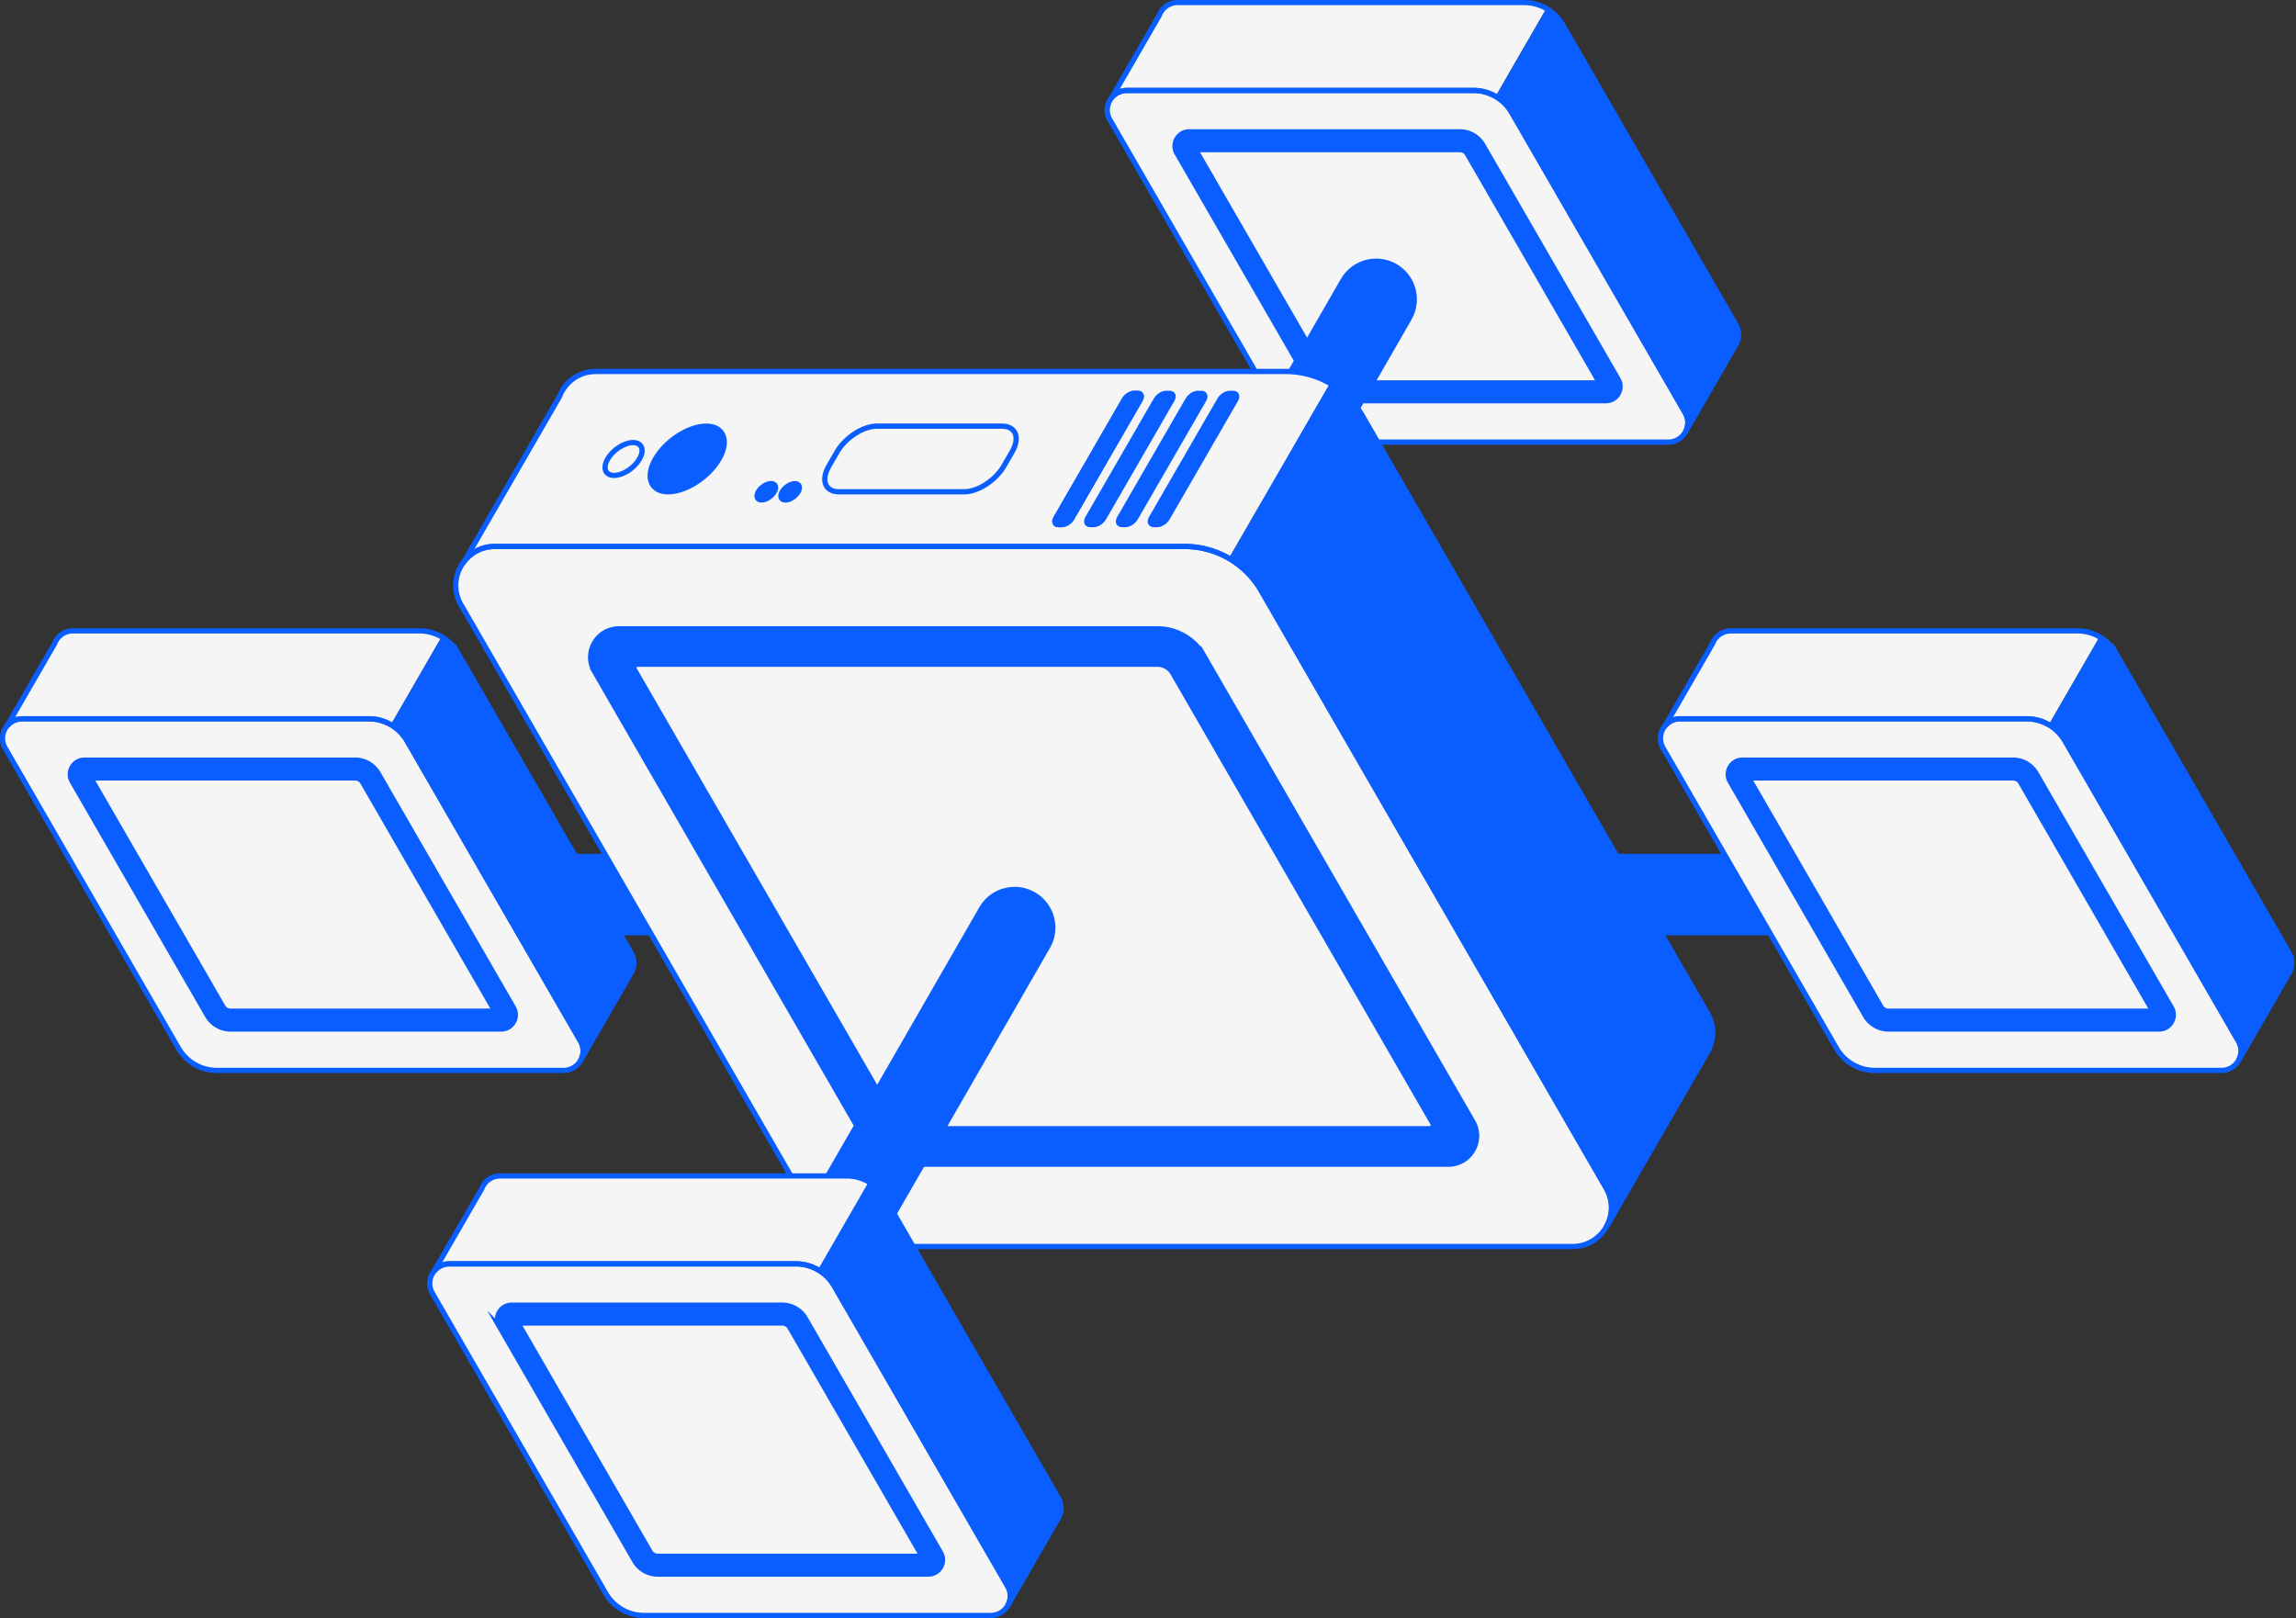 <svg xmlns="http://www.w3.org/2000/svg" fill="none" viewBox="0 0 437 308"><rect x="0" y="0" width="437" height="308" fill="#333333" stroke="none"/><defs><clipPath id="a"><path fill="#fff" d="M0 0h436.687v308H0z"/></clipPath></defs><g clip-path="url(#a)"><path fill="#F5F5F5" d="M284.666 18.35a8.5 8.5 0 0 0-4.229-1.133h-65.955a3.69 3.69 0 0 0-3.223 1.858l9.659-16.733a3.72 3.72 0 0 1 3.223-1.868h65.955a8.5 8.5 0 0 1 4.229 1.133l-9.659 16.733z"/><path fill="#0A5EFF" d="M284.667 18.359a8.4 8.4 0 0 1 3.096 3.097l32.983 57.12a3.69 3.69 0 0 1 0 3.725l9.658-16.733a3.69 3.69 0 0 0 0-3.726l-32.982-57.12a8.4 8.4 0 0 0-3.097-3.096z"/><path fill="#F5F5F5" stroke="#0A5EFF" stroke-miterlimit="10" d="M251.558 84.16h65.955c2.865 0 4.655-3.107 3.223-5.585l-32.982-57.119a8.45 8.45 0 0 0-7.326-4.23h-65.956c-2.864 0-4.655 3.107-3.222 5.585l32.982 57.119a8.45 8.45 0 0 0 7.326 4.23Z"/><path fill="#0A5EFF" stroke="#0A5EFF" stroke-miterlimit="10" d="m224.015 29.16 25.743 44.586a5.08 5.08 0 0 0 4.394 2.535h51.487c2.08 0 3.387-2.255 2.342-4.064L282.237 27.63a5.08 5.08 0 0 0-4.393-2.535h-51.487c-2.081 0-3.387 2.255-2.342 4.065Zm4.103-.678h49.726c.3 0 .59.078.842.223.261.145.474.358.619.62l24.863 43.066a.331.331 0 0 1-.291.503h-49.725c-.3 0-.59-.077-.842-.222a1.65 1.65 0 0 1-.619-.62l-24.863-43.067a.331.331 0 0 1 .29-.503Z"/><path stroke="#0A5EFF" stroke-miterlimit="10" d="M211.598 18.591a3.67 3.67 0 0 1 2.884-1.374h65.955a8.44 8.44 0 0 1 7.326 4.23l32.983 57.118a3.69 3.69 0 0 1 0 3.727l9.658-16.734a3.69 3.69 0 0 0 0-3.726L297.422 4.713a8.45 8.45 0 0 0-7.326-4.23h-65.955c-1.665 0-2.962 1.046-3.475 2.401z"/><path fill="#0A5EFF" stroke="#0A5EFF" stroke-miterlimit="10" d="m246.236 98.802-12.582-7.24 21.979-38.198c2.003-3.474 6.436-4.674 9.91-2.671s4.675 6.436 2.671 9.91z"/><path fill="#F5F5F5" d="M74.404 137.959a8.5 8.5 0 0 0-4.23-1.132H4.22a3.69 3.69 0 0 0-3.222 1.858l9.658-16.733a3.72 3.72 0 0 1 3.223-1.868h65.955c1.51 0 2.961.406 4.23 1.132l-9.66 16.733z"/><path fill="#0A5EFF" d="M74.404 137.959a8.4 8.4 0 0 1 3.097 3.097l32.982 57.119a3.69 3.69 0 0 1 0 3.726l9.659-16.733a3.69 3.69 0 0 0 0-3.726l-32.983-57.119a8.4 8.4 0 0 0-3.097-3.097z"/><path fill="#F5F5F5" stroke="#0A5EFF" stroke-miterlimit="10" d="M41.296 203.759h65.955c2.864 0 4.655-3.107 3.222-5.584l-32.982-57.119a8.45 8.45 0 0 0-7.326-4.229H4.21c-2.865 0-4.655 3.106-3.223 5.584l32.982 57.119a8.45 8.45 0 0 0 7.327 4.229Z"/><path fill="#0A5EFF" stroke="#0A5EFF" stroke-miterlimit="10" d="m13.752 148.759 25.744 44.587a5.09 5.09 0 0 0 4.393 2.535h51.487c2.08 0 3.387-2.255 2.342-4.064L71.975 147.23a5.09 5.09 0 0 0-4.394-2.535H16.094c-2.08 0-3.387 2.255-2.342 4.064Zm4.104-.677H67.58c.3 0 .59.077.842.223.261.145.474.358.62.619l24.862 43.067a.33.33 0 0 1-.29.503H43.889a1.68 1.68 0 0 1-1.461-.842l-24.863-43.067a.33.33 0 0 1 .29-.503Z"/><path stroke="#0A5EFF" stroke-miterlimit="10" d="M1.335 138.201a3.67 3.67 0 0 1 2.884-1.374h65.956a8.44 8.44 0 0 1 7.326 4.229l32.982 57.119a3.69 3.69 0 0 1 0 3.726l9.659-16.733a3.69 3.69 0 0 0 0-3.726l-32.983-57.119a8.45 8.45 0 0 0-7.326-4.23H13.878c-1.665 0-2.961 1.046-3.474 2.401z"/><path fill="#0A5EFF" stroke="#0A5EFF" stroke-miterlimit="10" d="M165.367 177.551h-56.026a7.26 7.26 0 0 1-7.258-7.258 7.26 7.26 0 0 1 7.258-7.259h56.026z"/><path fill="#F5F5F5" d="M233.896 106.283a16.84 16.84 0 0 0-8.42-2.255H94.166c-2.855 0-5.168 1.539-6.426 3.707l19.24-33.321c1.248-2.159 3.561-3.707 6.426-3.707h131.31c3.01 0 5.904.803 8.42 2.255z"/><path fill="#0A5EFF" d="M233.906 106.293a16.9 16.9 0 0 1 6.165 6.164l65.655 113.716c1.422 2.478 1.248 5.246 0 7.413l19.239-33.311c1.249-2.158 1.433-4.945 0-7.413L259.31 79.146a16.9 16.9 0 0 0-6.165-6.165l-19.239 33.321z"/><path fill="#F5F5F5" stroke="#0A5EFF" stroke-miterlimit="10" d="M167.989 237.283H299.29c5.7 0 9.271-6.174 6.416-11.12l-65.655-113.715a16.84 16.84 0 0 0-14.594-8.43H94.167c-5.701 0-9.272 6.185-6.417 11.12l65.655 113.716a16.81 16.81 0 0 0 14.594 8.42z"/><path fill="#0A5EFF" stroke="#0A5EFF" stroke-miterlimit="10" d="m113.145 127.797 51.244 88.766a10.11 10.11 0 0 0 8.759 5.052h102.499c4.151 0 6.745-4.5 4.674-8.091l-51.245-88.766a10.12 10.12 0 0 0-8.758-5.052H117.819c-4.152 0-6.745 4.501-4.674 8.091Zm8.177-1.355h98.996c.59 0 1.171.155 1.684.455s.939.716 1.229 1.229l49.493 85.727c.261.445-.068 1.016-.581 1.007h-98.995a3.33 3.33 0 0 1-1.684-.455 3.3 3.3 0 0 1-1.229-1.229l-49.493-85.727c-.262-.446.067-1.017.58-1.007Z"/><path stroke="#0A5EFF" stroke-miterlimit="10" d="M88.427 106.767c1.326-1.636 3.34-2.739 5.74-2.739h131.309c6.02 0 11.585 3.203 14.595 8.429l65.655 113.716c1.422 2.478 1.248 5.246 0 7.413l19.239-33.311c1.249-2.158 1.433-4.945 0-7.413L259.31 79.146a16.84 16.84 0 0 0-14.594-8.43h-131.32c-3.31 0-5.884 2.081-6.919 4.782l-18.05 31.259z"/><path fill="#0A5EFF" stroke="#0A5EFF" stroke-miterlimit="10" d="M234.051 74.878h.658c.658 0 .861.542.474 1.22l-13.017 22.54c-.387.677-1.238 1.219-1.896 1.219h-.659c-.658 0-.871-.542-.474-1.22l13.017-22.54c.387-.677 1.239-1.219 1.897-1.219Zm-6.059 0h.659c.658 0 .871.542.474 1.22l-13.017 22.54c-.387.677-1.239 1.219-1.897 1.219h-.658c-.658 0-.861-.542-.474-1.22l13.017-22.54c.387-.677 1.238-1.219 1.896-1.219Zm-6.048 0h.658c.658 0 .871.542.474 1.22l-13.016 22.54c-.388.677-1.239 1.219-1.897 1.219h-.658c-.659 0-.871-.542-.475-1.22l13.017-22.54c.387-.677 1.239-1.219 1.897-1.219Z"/><path stroke="#0A5EFF" stroke-miterlimit="10" d="M215.885 74.878h.659c.658 0 .871.542.474 1.22l-13.017 22.54c-.387.677-1.239 1.219-1.897 1.219h-.658c-.658 0-.871-.542-.474-1.22l13.017-22.54c.387-.677 1.238-1.219 1.896-1.219Z"/><path fill="#0A5EFF" stroke="#0A5EFF" stroke-miterlimit="10" d="M215.885 74.878h.659c.658 0 .871.542.474 1.22l-13.017 22.54c-.387.677-1.239 1.219-1.897 1.219h-.658c-.658 0-.871-.542-.474-1.22l13.017-22.54c.387-.677 1.238-1.219 1.896-1.219Z"/><path stroke="#0A5EFF" stroke-miterlimit="10" d="M166.896 81.12h23.817c2.623 0 3.474 2.188 1.916 4.897l-1.568 2.71c-1.558 2.7-4.945 4.897-7.568 4.888h-23.817c-2.623 0-3.474-2.188-1.916-4.897l1.567-2.71c1.559-2.7 4.946-4.897 7.569-4.888Z"/><path fill="#0A5EFF" stroke="#0A5EFF" stroke-miterlimit="10" d="M151.905 93.624c.503-.861.222-1.558-.61-1.558s-1.916.697-2.419 1.558-.223 1.559.609 1.559c.833 0 1.917-.697 2.42-1.559Zm-4.539-.009c.503-.862.222-1.559-.61-1.559s-1.916.697-2.419 1.559c-.504.86-.223 1.558.609 1.558.833 0 1.916-.697 2.42-1.558Zm-22.627-6.243c1.994-3.445 6.32-6.242 9.668-6.252 3.339 0 4.442 2.797 2.449 6.243-1.994 3.445-6.32 6.242-9.668 6.252-3.339 0-4.443-2.797-2.449-6.243Z"/><path stroke="#0A5EFF" stroke-miterlimit="10" d="M121.709 87.372c-.996 1.733-3.155 3.126-4.829 3.126s-2.216-1.393-1.219-3.126 3.155-3.126 4.829-3.126 2.216 1.404 1.219 3.126Z"/><path fill="#0A5EFF" stroke="#0A5EFF" stroke-miterlimit="10" d="m143.33 277.669-12.581-7.239 56.074-97.466c2.003-3.474 6.436-4.675 9.91-2.671s4.675 6.436 2.671 9.91zm204.359-100.118h-56.025a7.26 7.26 0 0 1-7.259-7.258 7.26 7.26 0 0 1 7.259-7.259h56.025z"/><path fill="#F5F5F5" d="M155.708 241.716a8.5 8.5 0 0 0-4.229-1.132H85.523a3.69 3.69 0 0 0-3.222 1.858l9.658-16.733a3.72 3.72 0 0 1 3.223-1.868h65.955c1.51 0 2.962.406 4.229 1.132l-9.658 16.733z"/><path fill="#0A5EFF" d="M155.708 241.716a8.4 8.4 0 0 1 3.097 3.097l32.982 57.119a3.69 3.69 0 0 1 0 3.726l9.659-16.733a3.69 3.69 0 0 0 0-3.726l-32.982-57.119a8.4 8.4 0 0 0-3.097-3.097z"/><path fill="#F5F5F5" stroke="#0A5EFF" stroke-miterlimit="10" d="M122.6 307.516h65.955c2.865 0 4.655-3.107 3.223-5.584l-32.983-57.119a8.45 8.45 0 0 0-7.326-4.23H85.514c-2.865 0-4.655 3.107-3.223 5.585l32.983 57.119a8.45 8.45 0 0 0 7.326 4.229Z"/><path fill="#0A5EFF" stroke="#0A5EFF" stroke-miterlimit="10" d="m95.056 252.516 25.744 44.587a5.08 5.08 0 0 0 4.394 2.535h51.486c2.081 0 3.387-2.255 2.342-4.065l-25.743-44.586a5.08 5.08 0 0 0-4.394-2.535H97.399c-2.081 0-3.388 2.255-2.343 4.064Zm4.104-.677h49.725c.3 0 .59.077.842.223.261.145.474.358.619.619l24.863 43.067a.33.33 0 0 1-.29.503h-49.725c-.3 0-.591-.077-.842-.223a1.65 1.65 0 0 1-.62-.619L98.87 252.342a.33.33 0 0 1 .29-.503Z"/><path stroke="#0A5EFF" stroke-miterlimit="10" d="M82.64 241.958a3.67 3.67 0 0 1 2.884-1.375h65.955a8.44 8.44 0 0 1 7.326 4.23l32.982 57.119a3.69 3.69 0 0 1 0 3.726l9.659-16.733a3.69 3.69 0 0 0 0-3.726l-32.982-57.119a8.45 8.45 0 0 0-7.327-4.23H95.182c-1.664 0-2.961 1.046-3.474 2.4z"/><path fill="#F5F5F5" d="M389.962 137.959a8.5 8.5 0 0 0-4.229-1.132h-65.955a3.69 3.69 0 0 0-3.223 1.858l9.659-16.733a3.72 3.72 0 0 1 3.222-1.868h65.956c1.509 0 2.961.406 4.229 1.132l-9.659 16.733z"/><path fill="#0A5EFF" d="M389.962 137.959a8.4 8.4 0 0 1 3.097 3.097l32.983 57.119a3.69 3.69 0 0 1 0 3.726l9.658-16.733a3.69 3.69 0 0 0 0-3.726l-32.982-57.119a8.4 8.4 0 0 0-3.097-3.097z"/><path fill="#F5F5F5" stroke="#0A5EFF" stroke-miterlimit="10" d="M356.854 203.759h65.955c2.865 0 4.655-3.107 3.223-5.584l-32.982-57.119a8.45 8.45 0 0 0-7.327-4.229h-65.955c-2.864 0-4.655 3.106-3.222 5.584l32.982 57.119a8.45 8.45 0 0 0 7.326 4.229Z"/><path fill="#0A5EFF" stroke="#0A5EFF" stroke-miterlimit="10" d="m329.311 148.759 25.743 44.587a5.09 5.09 0 0 0 4.394 2.535h51.487c2.08 0 3.387-2.255 2.342-4.064l-25.744-44.587a5.08 5.08 0 0 0-4.393-2.535h-51.487c-2.081 0-3.387 2.255-2.342 4.064Zm4.103-.677h49.726c.3 0 .59.077.842.223.261.145.474.358.619.619l24.862 43.067a.33.33 0 0 1-.29.503h-49.725a1.68 1.68 0 0 1-1.461-.842l-24.863-43.067a.33.33 0 0 1 .29-.503Z"/><path stroke="#0A5EFF" stroke-miterlimit="10" d="M316.894 138.201a3.67 3.67 0 0 1 2.884-1.374h65.955a8.44 8.44 0 0 1 7.326 4.229l32.983 57.119a3.69 3.69 0 0 1 0 3.726l9.658-16.733a3.69 3.69 0 0 0 0-3.726l-32.982-57.119a8.45 8.45 0 0 0-7.326-4.23h-65.955c-1.665 0-2.962 1.046-3.475 2.401z"/></g></svg>